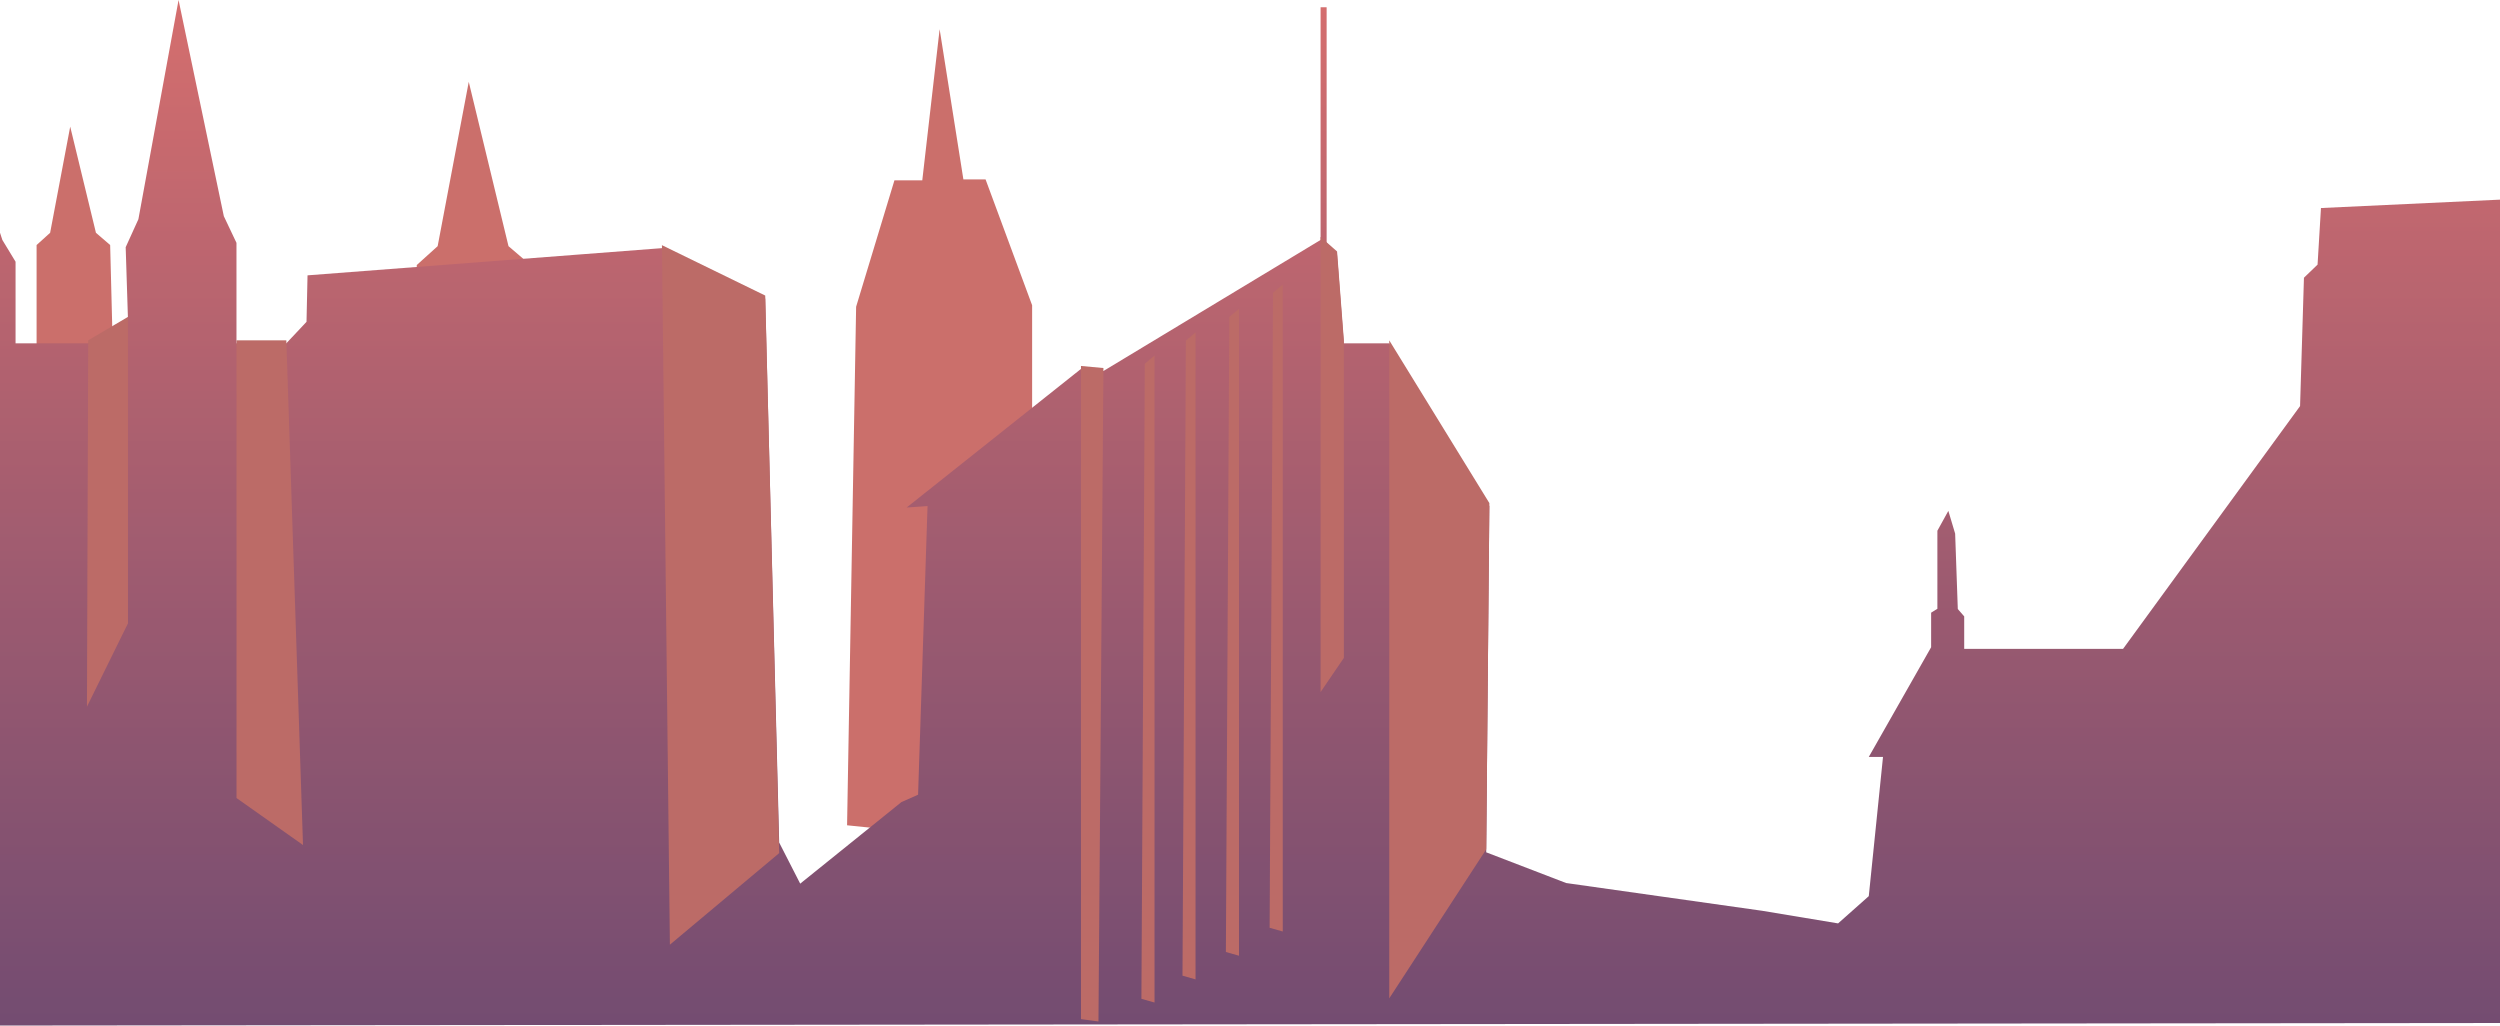 <svg width="324" height="133" viewBox="0 0 324 133" fill="none" xmlns="http://www.w3.org/2000/svg">
<g opacity="0.8">
<path fill-rule="evenodd" clip-rule="evenodd" d="M109.781 106.957L110.954 39.751L115.92 23.369H119.528L121.777 3.782L124.855 23.254H127.731L133.764 39.563V109.434L109.781 106.957Z" fill="url(#paint0_linear_652_3361)"/>
<path fill-rule="evenodd" clip-rule="evenodd" d="M54.012 59.208V34.348L56.72 31.903L60.751 10.608L65.901 31.903L68.759 34.348L69.465 62.232L54.012 59.208Z" fill="url(#paint1_linear_652_3361)"/>
<path fill-rule="evenodd" clip-rule="evenodd" d="M4.742 47.82V31.756L6.497 30.17L9.099 16.412L12.434 30.17L14.277 31.756L14.736 49.773L4.742 47.82Z" fill="url(#paint2_linear_652_3361)"/>
<path fill-rule="evenodd" clip-rule="evenodd" d="M375.523 132.524L373.423 91.396H375.549L365.291 76.656L337.004 75.495V31.662L326.905 25.833L326.032 2.91H325.723L326.279 25.767L300.797 26.961L300.356 34.294L298.592 35.994L298.089 52.63L275.147 84.095H254.561V79.885L253.731 78.929L253.387 69.16L252.505 66.209L251.085 68.784V78.896L250.274 79.403V83.883L242.194 98.099H244.038L242.194 116.141L238.216 119.673L228.382 118.038L202.97 114.441L192.615 110.46L193.021 65.587L180.046 44.496H174.163L173.281 32.978L171.932 31.473V0.94H171.147V31.097L143.001 48.085L140.09 47.815L117.501 65.775L120.209 65.587L118.983 102.996L116.822 103.952L103.706 114.522L100.981 109.192L99.173 38.692L85.783 32.16L39.856 35.684L39.724 41.709L37.104 44.496H30.647V31.473L29.007 28.015L23.141 0L17.937 28.408L16.288 32.038L16.588 41.455L11.428 44.496H2.017V33.918L0.305 31.097L-5.719 12.63L-10.182 30.337L-13.031 34.294L-13.543 48.011L-12.563 60.396L-30.513 72.585L-52.211 96.987H-48.145L-51.558 132.965L375.523 132.524Z" fill="url(#paint3_linear_652_3361)"/>
<path fill-rule="evenodd" clip-rule="evenodd" d="M86.817 122.432L85.785 31.772L99.174 38.304L100.983 110.562L86.817 122.432Z" fill="url(#paint4_linear_652_3361)"/>
<path fill-rule="evenodd" clip-rule="evenodd" d="M30.652 44.109V103.426L39.27 109.516L37.109 44.109H30.652Z" fill="url(#paint5_linear_652_3361)"/>
<path fill-rule="evenodd" clip-rule="evenodd" d="M16.588 41.067V80.781L11.27 91.58L11.428 44.108L16.588 41.067Z" fill="url(#paint6_linear_652_3361)"/>
<path fill-rule="evenodd" clip-rule="evenodd" d="M180.047 44.109V129.389L192.616 110.072L193.022 65.2L180.047 44.109Z" fill="url(#paint7_linear_652_3361)"/>
<path fill-rule="evenodd" clip-rule="evenodd" d="M171.148 30.71V89.692L174.165 85.261V44.108L173.283 32.59L171.148 30.71Z" fill="url(#paint8_linear_652_3361)"/>
<path fill-rule="evenodd" clip-rule="evenodd" d="M140.094 47.428V132.079L142.361 132.382L143.004 47.697L140.094 47.428Z" fill="url(#paint9_linear_652_3361)"/>
<path fill-rule="evenodd" clip-rule="evenodd" d="M148.367 47.141L149.628 46.078V129.929L147.926 129.446L148.367 47.141Z" fill="url(#paint10_linear_652_3361)"/>
<path fill-rule="evenodd" clip-rule="evenodd" d="M153.691 44.141L154.943 43.078V126.929L153.25 126.446L153.691 44.141Z" fill="url(#paint11_linear_652_3361)"/>
<path fill-rule="evenodd" clip-rule="evenodd" d="M159.316 41.075L160.577 40.013V123.863L158.875 123.381L159.316 41.075Z" fill="url(#paint12_linear_652_3361)"/>
<path fill-rule="evenodd" clip-rule="evenodd" d="M164.984 37.936L166.245 36.874V120.724L164.543 120.241L164.984 37.936Z" fill="url(#paint13_linear_652_3361)"/>
</g>
<defs>
<linearGradient id="paint0_linear_652_3361" x1="7461.86" y1="15656.2" x2="7461.86" y2="4819.43" gradientUnits="userSpaceOnUse">
<stop stop-color="#8D3450"/>
<stop offset="1" stop-color="#BE4B46"/>
</linearGradient>
<linearGradient id="paint1_linear_652_3361" x1="4791.36" y1="7658.79" x2="4791.36" y2="2363.66" gradientUnits="userSpaceOnUse">
<stop stop-color="#8D3450"/>
<stop offset="1" stop-color="#BE4B46"/>
</linearGradient>
<linearGradient id="paint2_linear_652_3361" x1="3068.33" y1="4958.97" x2="3068.33" y2="1537.05" gradientUnits="userSpaceOnUse">
<stop stop-color="#8D3450"/>
<stop offset="1" stop-color="#BE4B46"/>
</linearGradient>
<linearGradient id="paint3_linear_652_3361" x1="161.674" y1="132.965" x2="161.674" y2="0" gradientUnits="userSpaceOnUse">
<stop stop-color="#501F4D"/>
<stop offset="1" stop-color="#CA4A4A"/>
</linearGradient>
<linearGradient id="paint4_linear_652_3361" x1="4744.71" y1="13463" x2="4744.71" y2="4164.05" gradientUnits="userSpaceOnUse">
<stop stop-color="#812B46"/>
<stop offset="1" stop-color="#AB4641"/>
</linearGradient>
<linearGradient id="paint5_linear_652_3361" x1="2672.42" y1="9734.23" x2="2672.42" y2="3025.38" gradientUnits="userSpaceOnUse">
<stop stop-color="#812B46"/>
<stop offset="1" stop-color="#AB4641"/>
</linearGradient>
<linearGradient id="paint6_linear_652_3361" x1="1641.76" y1="7524.55" x2="1641.76" y2="2343.44" gradientUnits="userSpaceOnUse">
<stop stop-color="#812B46"/>
<stop offset="1" stop-color="#AB4641"/>
</linearGradient>
<linearGradient id="paint7_linear_652_3361" x1="4157.58" y1="12678.5" x2="4157.58" y2="3931.21" gradientUnits="userSpaceOnUse">
<stop stop-color="#812B46"/>
<stop offset="1" stop-color="#AB4641"/>
</linearGradient>
<linearGradient id="paint8_linear_652_3361" x1="1095.9" y1="8768.9" x2="1095.9" y2="2719.11" gradientUnits="userSpaceOnUse">
<stop stop-color="#812B46"/>
<stop offset="1" stop-color="#AB4641"/>
</linearGradient>
<linearGradient id="paint9_linear_652_3361" x1="1032.41" y1="12633.3" x2="1032.41" y2="3919.62" gradientUnits="userSpaceOnUse">
<stop stop-color="#812B46"/>
<stop offset="1" stop-color="#AB4641"/>
</linearGradient>
<linearGradient id="paint10_linear_652_3361" x1="669.792" y1="12468.5" x2="669.792" y2="3867.97" gradientUnits="userSpaceOnUse">
<stop stop-color="#812B46"/>
<stop offset="1" stop-color="#AB4641"/>
</linearGradient>
<linearGradient id="paint11_linear_652_3361" x1="672.405" y1="12465.5" x2="672.405" y2="3864.97" gradientUnits="userSpaceOnUse">
<stop stop-color="#812B46"/>
<stop offset="1" stop-color="#AB4641"/>
</linearGradient>
<linearGradient id="paint12_linear_652_3361" x1="680.741" y1="12462.4" x2="680.741" y2="3861.9" gradientUnits="userSpaceOnUse">
<stop stop-color="#812B46"/>
<stop offset="1" stop-color="#AB4641"/>
</linearGradient>
<linearGradient id="paint13_linear_652_3361" x1="686.409" y1="12459.3" x2="686.409" y2="3858.76" gradientUnits="userSpaceOnUse">
<stop stop-color="#812B46"/>
<stop offset="1" stop-color="#AB4641"/>
</linearGradient>
</defs>
</svg>
